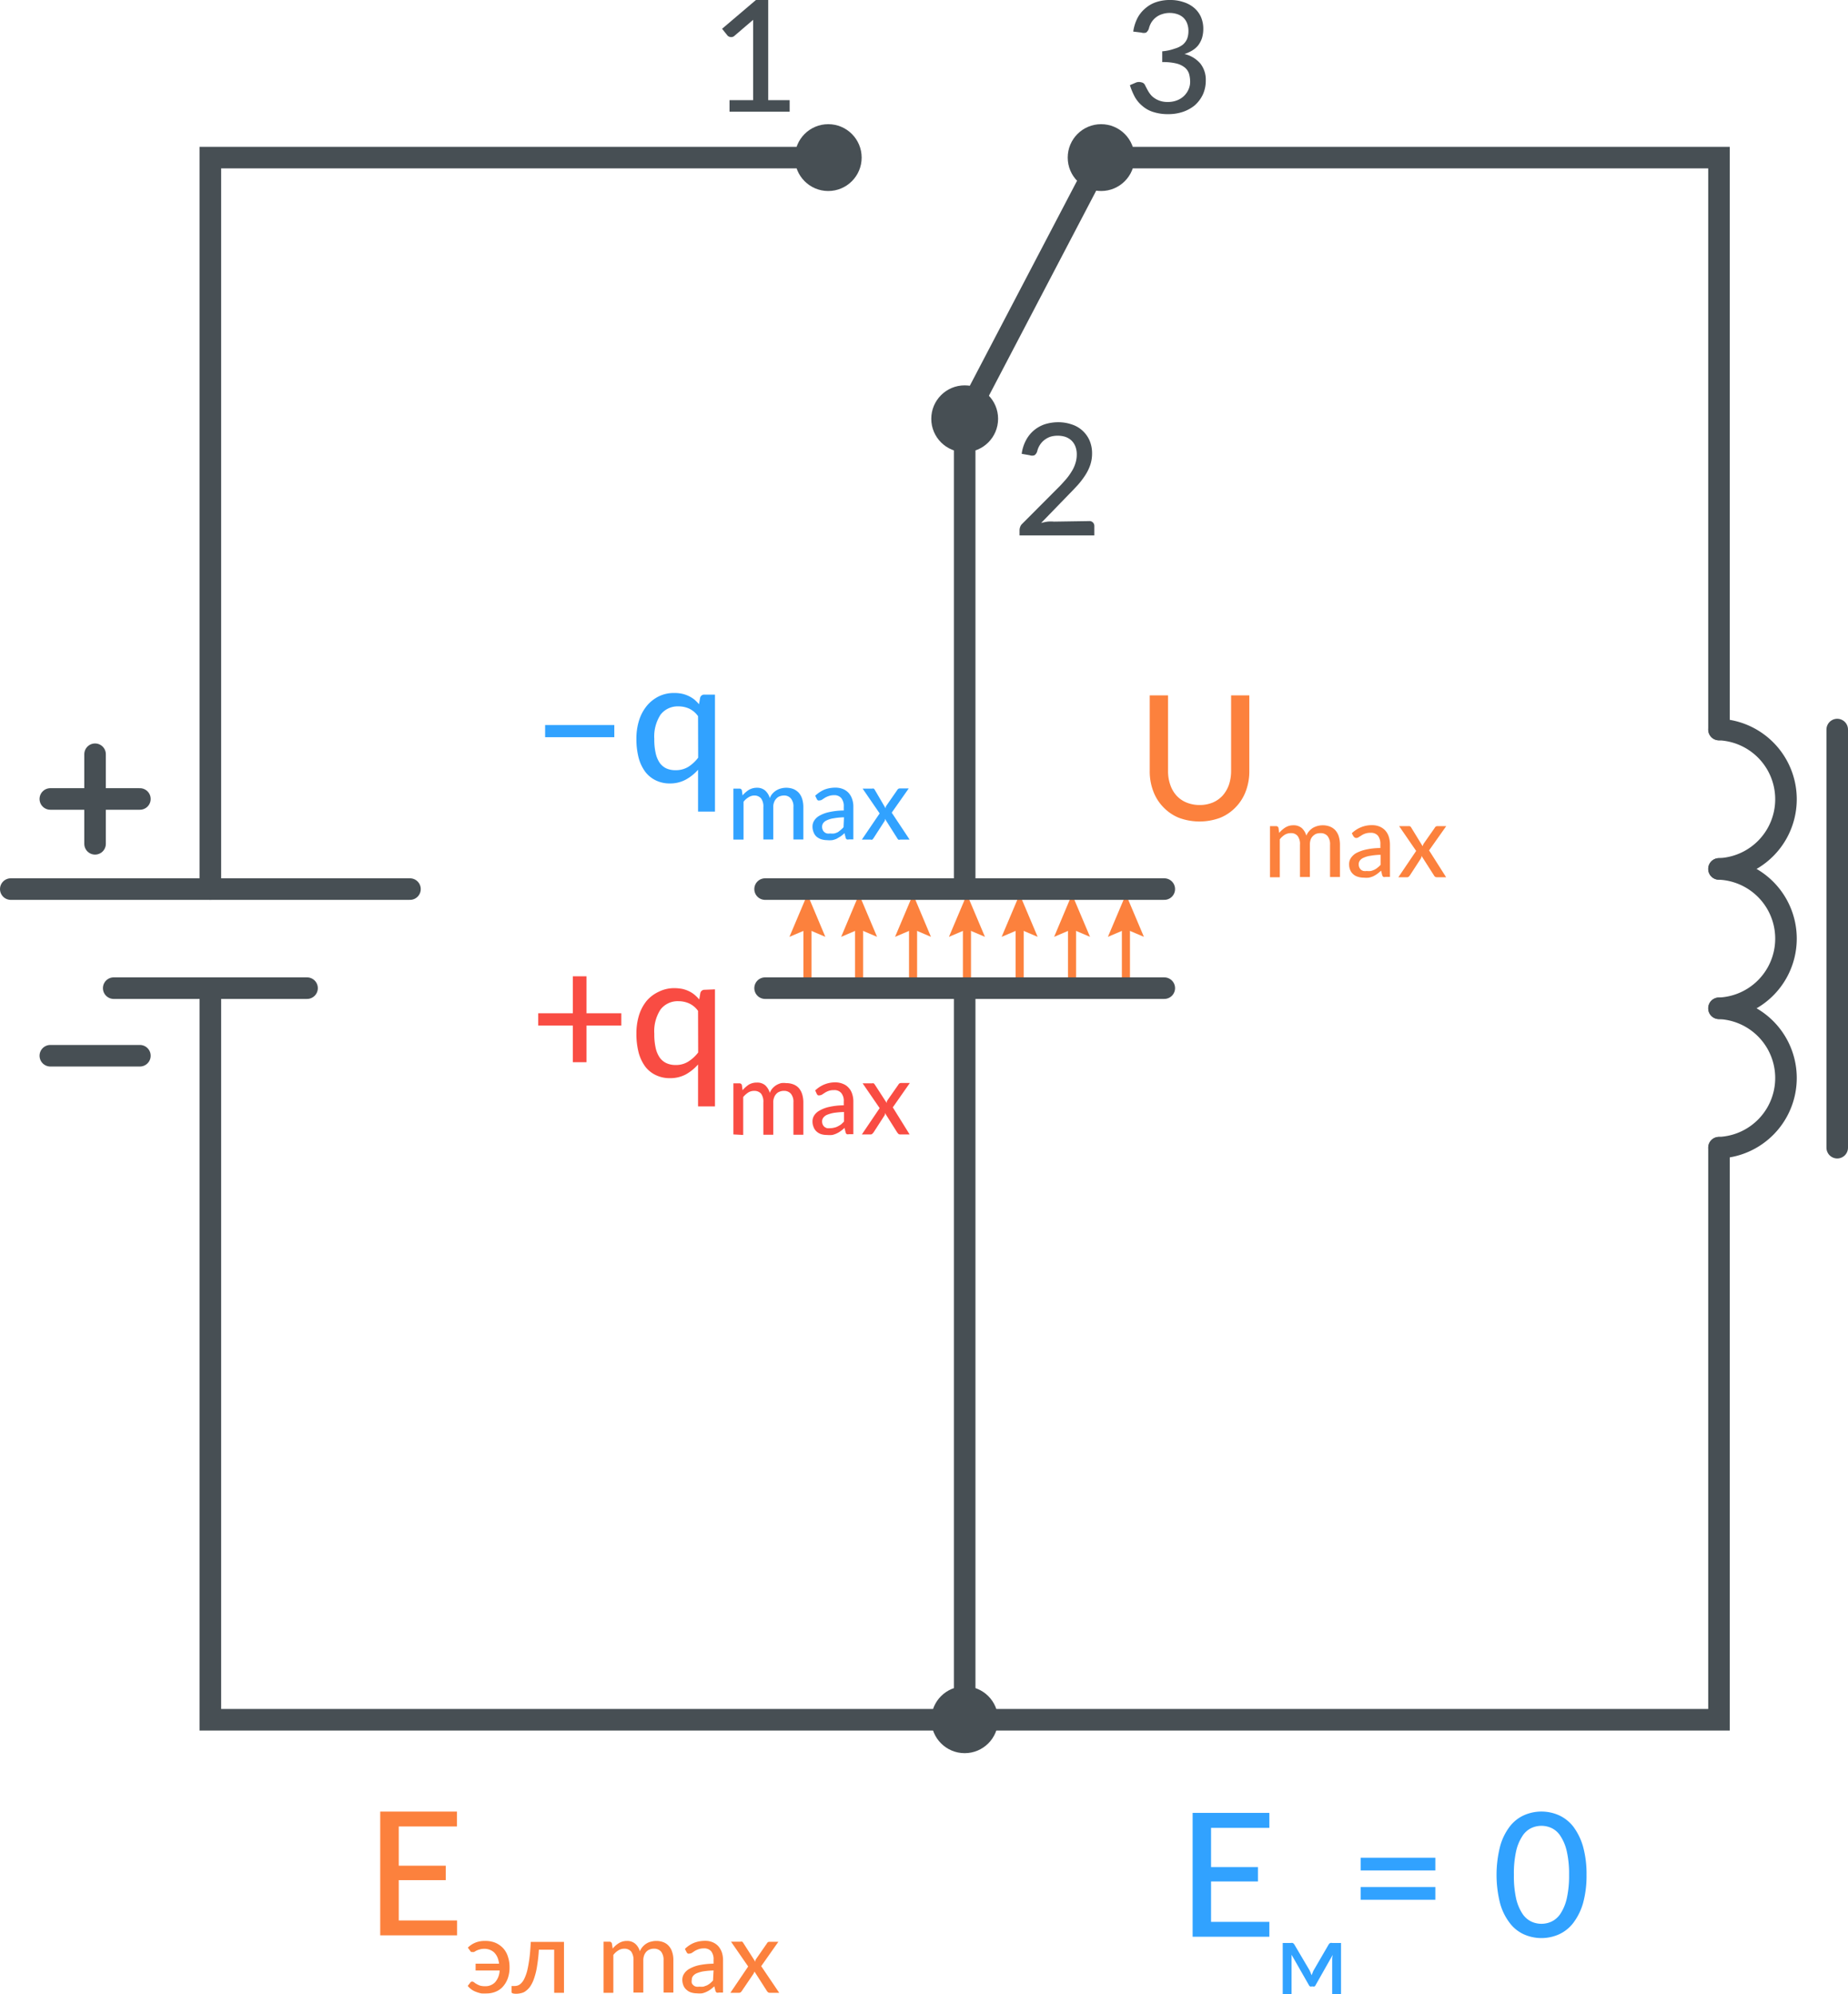 <?xml version="1.0" encoding="UTF-8"?>
<svg xmlns="http://www.w3.org/2000/svg" viewBox="0 0 171.47 185">
  <defs>
    <style>.cls-1,.cls-3{fill:none;stroke-miterlimit:10;}.cls-1{stroke:#fc813d;stroke-width:0.75px;}.cls-2{fill:#fc813d;}.cls-3{stroke:#474f54;stroke-linecap:round;stroke-width:2px;}.cls-4{fill:#474f54;}.cls-5{fill:#31a2ff;}.cls-6{fill:#f94c43;}</style>
  </defs>
  <g id="Слой_2" data-name="Слой 2">
    <g id="Слой_1-2" data-name="Слой 1">
      <line class="cls-1" x1="84.72" y1="91.2" x2="84.72" y2="85.64"></line>
      <polygon class="cls-2" points="86.38 86.91 84.72 86.2 83.05 86.91 84.72 82.96 86.38 86.91"></polygon>
      <line class="cls-1" x1="79.71" y1="91.2" x2="79.71" y2="85.64"></line>
      <polygon class="cls-2" points="81.38 86.91 79.71 86.2 78.05 86.91 79.71 82.96 81.38 86.91"></polygon>
      <line class="cls-1" x1="74.92" y1="91.2" x2="74.92" y2="85.64"></line>
      <polygon class="cls-2" points="76.58 86.91 74.92 86.2 73.25 86.91 74.92 82.96 76.58 86.91"></polygon>
      <line class="cls-1" x1="99.47" y1="91.2" x2="99.47" y2="85.64"></line>
      <polygon class="cls-2" points="101.14 86.91 99.47 86.2 97.81 86.91 99.47 82.96 101.14 86.91"></polygon>
      <line class="cls-1" x1="104.47" y1="91.2" x2="104.47" y2="85.64"></line>
      <polygon class="cls-2" points="106.14 86.91 104.47 86.2 102.8 86.91 104.47 82.96 106.14 86.91"></polygon>
      <line class="cls-1" x1="94.61" y1="91.2" x2="94.61" y2="85.64"></line>
      <polygon class="cls-2" points="96.28 86.91 94.61 86.2 92.94 86.91 94.61 82.96 96.28 86.91"></polygon>
      <line class="cls-1" x1="89.72" y1="91.2" x2="89.72" y2="85.64"></line>
      <polygon class="cls-2" points="91.39 86.91 89.72 86.2 88.05 86.91 89.72 82.96 91.39 86.91"></polygon>
      <line class="cls-3" x1="4.67" y1="97.94" x2="12.98" y2="97.94"></line>
      <line class="cls-3" x1="4.67" y1="74.12" x2="12.98" y2="74.12"></line>
      <line class="cls-3" x1="8.82" y1="78.28" x2="8.82" y2="69.97"></line>
      <circle class="cls-4" cx="89.51" cy="159.54" r="3.1"></circle>
      <line class="cls-3" x1="170.47" y1="106.47" x2="170.47" y2="67.68"></line>
      <path class="cls-3" d="M159.5,80.61a6.47,6.47,0,0,1,0,12.93"></path>
      <path class="cls-3" d="M159.5,93.54a6.47,6.47,0,0,1,0,12.93"></path>
      <path class="cls-3" d="M159.5,67.68a6.47,6.47,0,0,1,0,12.93"></path>
      <line class="cls-3" x1="10.55" y1="91.67" x2="28.49" y2="91.67"></line>
      <line class="cls-3" x1="1" y1="82.48" x2="38.04" y2="82.48"></line>
      <polyline class="cls-3" points="159.5 106.47 159.5 159.54 19.52 159.54 19.52 91.67"></polyline>
      <circle class="cls-4" cx="76.85" cy="14.62" r="3.1"></circle>
      <circle class="cls-4" cx="102.17" cy="14.62" r="3.1"></circle>
      <circle class="cls-4" cx="89.51" cy="38.85" r="3.1"></circle>
      <polyline class="cls-3" points="102.17 14.62 159.5 14.62 159.5 67.68"></polyline>
      <polyline class="cls-3" points="19.52 82.48 19.52 14.62 76.85 14.62"></polyline>
      <line class="cls-3" x1="70.99" y1="91.67" x2="108.03" y2="91.67"></line>
      <line class="cls-3" x1="70.99" y1="82.48" x2="108.03" y2="82.48"></line>
      <line class="cls-3" x1="89.51" y1="91.67" x2="89.51" y2="159.54"></line>
      <line class="cls-3" x1="89.51" y1="38.85" x2="89.51" y2="82.48"></line>
      <path class="cls-4" d="M73.27,9.29v1.07H67.69V9.29h2.19V2.51c0-.21,0-.44,0-.67L68.14,3.33a.38.38,0,0,1-.2.1.41.41,0,0,1-.19,0,.44.44,0,0,1-.16-.06.36.36,0,0,1-.11-.1L67,2.67,70.14,0h1.14V9.29Z"></path>
      <path class="cls-4" d="M101.05,48.34a.45.45,0,0,1,.36.13.46.46,0,0,1,.13.35v.85H94.6v-.48a.89.89,0,0,1,.06-.31.7.7,0,0,1,.19-.29l3.27-3.28c.28-.27.52-.54.74-.79a5.28,5.28,0,0,0,.56-.76,3.15,3.15,0,0,0,.36-.77,2.63,2.63,0,0,0,.13-.84,2,2,0,0,0-.14-.76,1.52,1.52,0,0,0-.37-.54,1.61,1.61,0,0,0-.57-.33,2.43,2.43,0,0,0-1.38,0,2,2,0,0,0-.56.31,1.81,1.81,0,0,0-.41.46,1.92,1.92,0,0,0-.24.57.67.67,0,0,1-.25.37.65.65,0,0,1-.45,0l-.74-.13a3.66,3.66,0,0,1,.4-1.26,3.06,3.06,0,0,1,.74-.92,3.11,3.11,0,0,1,1-.56,4.15,4.15,0,0,1,1.25-.19,3.79,3.79,0,0,1,1.24.2,2.68,2.68,0,0,1,1,.57,2.73,2.73,0,0,1,.66.91,3,3,0,0,1,.24,1.22,3.38,3.38,0,0,1-.17,1.07,4.31,4.31,0,0,1-.46.94A7.53,7.53,0,0,1,100,45c-.26.28-.53.57-.82.86L96.6,48.52a4.42,4.42,0,0,1,.61-.13,3,3,0,0,1,.58,0Z"></path>
      <path class="cls-4" d="M105.15,2.93a4,4,0,0,1,.4-1.27,3,3,0,0,1,.75-.91,2.9,2.9,0,0,1,1-.56A3.9,3.9,0,0,1,108.57,0a3.69,3.69,0,0,1,1.23.19,2.79,2.79,0,0,1,1,.54,2.38,2.38,0,0,1,.63.84,2.74,2.74,0,0,1,.22,1.08,3,3,0,0,1-.12.88,2.37,2.37,0,0,1-.35.67,2.11,2.11,0,0,1-.55.48,3.24,3.24,0,0,1-.73.33,2.76,2.76,0,0,1,1.48.89,2.41,2.41,0,0,1,.5,1.56,3.1,3.1,0,0,1-.27,1.31,3.16,3.16,0,0,1-.75,1,3.52,3.52,0,0,1-1.11.61,4.23,4.23,0,0,1-1.34.21,4.45,4.45,0,0,1-1.4-.2,2.79,2.79,0,0,1-1-.55A3,3,0,0,1,105.3,9a6.49,6.49,0,0,1-.46-1.1l.61-.26a.82.82,0,0,1,.46,0,.45.45,0,0,1,.33.25c.07.14.15.3.25.48a2.49,2.49,0,0,0,.37.52,2,2,0,0,0,.6.4,2.11,2.11,0,0,0,.89.17,2.31,2.31,0,0,0,.91-.17,1.91,1.91,0,0,0,.65-.44,1.94,1.94,0,0,0,.39-.6,1.72,1.72,0,0,0,.13-.66,2.88,2.88,0,0,0-.1-.74,1.25,1.25,0,0,0-.39-.58,2,2,0,0,0-.79-.38,5.19,5.19,0,0,0-1.31-.13v-1A4.36,4.36,0,0,0,109,4.51a2.13,2.13,0,0,0,.74-.36,1.45,1.45,0,0,0,.41-.55,2,2,0,0,0,.12-.71,1.88,1.88,0,0,0-.13-.74,1.39,1.39,0,0,0-.36-.53,1.57,1.57,0,0,0-.55-.31,2.28,2.28,0,0,0-.7-.11,2.17,2.17,0,0,0-.69.11,1.79,1.79,0,0,0-1,.76,2,2,0,0,0-.24.58.77.77,0,0,1-.25.37.71.71,0,0,1-.45,0Z"></path>
      <line class="cls-3" x1="89.51" y1="38.85" x2="102.19" y2="14.62"></line>
      <path class="cls-2" d="M111.3,74.68a3.17,3.17,0,0,0,1.23-.23,2.65,2.65,0,0,0,.92-.65,3.09,3.09,0,0,0,.58-1,4.06,4.06,0,0,0,.2-1.29v-7h1.69v7a5.17,5.17,0,0,1-.32,1.87,4.25,4.25,0,0,1-.92,1.48,4.2,4.2,0,0,1-1.45,1,5.5,5.5,0,0,1-3.86,0,4.2,4.2,0,0,1-1.45-1,4.25,4.25,0,0,1-.92-1.48,5.17,5.17,0,0,1-.32-1.87v-7h1.7V71.5a3.8,3.8,0,0,0,.2,1.29,2.86,2.86,0,0,0,.57,1,2.56,2.56,0,0,0,.92.65A3.17,3.17,0,0,0,111.3,74.68Z"></path>
      <path class="cls-2" d="M117.84,81.38V76.64h.55a.22.22,0,0,1,.24.18l.06.45a2.5,2.5,0,0,1,.58-.51,1.4,1.4,0,0,1,.75-.2,1.16,1.16,0,0,1,.77.26,1.53,1.53,0,0,1,.42.7,1.57,1.57,0,0,1,.27-.43,1.69,1.69,0,0,1,.36-.3,1.88,1.88,0,0,1,1.56-.11,1.41,1.41,0,0,1,.51.35,1.59,1.59,0,0,1,.31.56,2.6,2.6,0,0,1,.11.77v3h-.92v-3a1.21,1.21,0,0,0-.23-.8.83.83,0,0,0-.67-.27,1.21,1.21,0,0,0-.38.06,1,1,0,0,0-.31.21.93.93,0,0,0-.21.33,1.37,1.37,0,0,0-.07.47v3h-.92v-3a1.21,1.21,0,0,0-.22-.81.76.76,0,0,0-.64-.26,1.06,1.06,0,0,0-.55.15,1.79,1.79,0,0,0-.46.42v3.52Z"></path>
      <path class="cls-2" d="M125.43,77.3a2.71,2.71,0,0,1,.86-.56,2.61,2.61,0,0,1,1-.19,1.81,1.81,0,0,1,.72.13,1.54,1.54,0,0,1,.53.37,1.59,1.59,0,0,1,.32.57,2.43,2.43,0,0,1,.11.73v3h-.41a.37.37,0,0,1-.2,0,.29.29,0,0,1-.11-.16l-.1-.42q-.18.16-.36.3a2.77,2.77,0,0,1-.37.22,2,2,0,0,1-.41.13,2.46,2.46,0,0,1-.49,0,1.72,1.72,0,0,1-.52-.08,1.09,1.09,0,0,1-.72-.63,1.35,1.35,0,0,1-.1-.55,1,1,0,0,1,.15-.54,1.48,1.48,0,0,1,.49-.47,3.56,3.56,0,0,1,.9-.33,6.33,6.33,0,0,1,1.36-.15v-.35a1.23,1.23,0,0,0-.23-.8.83.83,0,0,0-.67-.26,1.43,1.43,0,0,0-.85.24l-.26.16a.4.4,0,0,1-.23.08.25.25,0,0,1-.16-.06.43.43,0,0,1-.11-.12Zm2.67,2a5.76,5.76,0,0,0-.94.09,2.16,2.16,0,0,0-.63.18.82.82,0,0,0-.35.26.6.6,0,0,0-.11.34.75.75,0,0,0,.06.31.65.65,0,0,0,.16.21.55.55,0,0,0,.23.11,1,1,0,0,0,.3,0,1.53,1.53,0,0,0,.38,0,1.61,1.61,0,0,0,.33-.12,1.32,1.32,0,0,0,.29-.19,1.69,1.69,0,0,0,.28-.26Z"></path>
      <path class="cls-2" d="M134.18,81.38h-.87a.24.24,0,0,1-.17-.06.41.41,0,0,1-.1-.13l-1.15-1.8s0,.09,0,.13l-.06.13-1,1.54a.69.69,0,0,1-.11.13.21.21,0,0,1-.16.06h-.81l1.65-2.44-1.58-2.3h.87a.23.23,0,0,1,.25.13L132,78.5l.05-.14a.7.7,0,0,1,.08-.14l1-1.43a.26.26,0,0,1,.23-.15h.83l-1.59,2.25Z"></path>
      <path class="cls-5" d="M50.58,67.26H57v1.13H50.58Z"></path>
      <path class="cls-5" d="M66.34,64.44V75.29H64.77V71.41a4.2,4.2,0,0,1-1.15.92,3.05,3.05,0,0,1-1.48.35,2.91,2.91,0,0,1-1.26-.27,2.71,2.71,0,0,1-1-.8,3.83,3.83,0,0,1-.62-1.3,6.85,6.85,0,0,1-.21-1.78,5.59,5.59,0,0,1,.24-1.68A4.1,4.1,0,0,1,60,65.5a3.41,3.41,0,0,1,1.11-.89,3.16,3.16,0,0,1,1.46-.32,3.26,3.26,0,0,1,.72.07,2.92,2.92,0,0,1,.61.21,3,3,0,0,1,.52.32,4.57,4.57,0,0,1,.44.44l.1-.58a.38.38,0,0,1,.41-.31Zm-1.57,2a2.14,2.14,0,0,0-.82-.7,2.4,2.4,0,0,0-1-.21,2,2,0,0,0-1.66.77,3.72,3.72,0,0,0-.58,2.26,5.61,5.61,0,0,0,.13,1.32,2.57,2.57,0,0,0,.38.9,1.59,1.59,0,0,0,.62.51,2,2,0,0,0,.83.16,2.23,2.23,0,0,0,1.18-.3,3.54,3.54,0,0,0,.93-.86Z"></path>
      <path class="cls-5" d="M68.05,77.89V73.16h.55a.22.22,0,0,1,.24.18l.06.45a2.5,2.5,0,0,1,.58-.51,1.45,1.45,0,0,1,.75-.2,1.14,1.14,0,0,1,.77.26,1.54,1.54,0,0,1,.43.7,1.24,1.24,0,0,1,.26-.43,1.52,1.52,0,0,1,.37-.3,1.54,1.54,0,0,1,.42-.17,1.9,1.9,0,0,1,1.14.06,1.46,1.46,0,0,1,.5.35,1.59,1.59,0,0,1,.31.56,2.6,2.6,0,0,1,.11.77v3h-.92v-3a1.16,1.16,0,0,0-.23-.8.81.81,0,0,0-.67-.28,1.11,1.11,0,0,0-.37.07.74.74,0,0,0-.31.21.93.93,0,0,0-.21.33,1.13,1.13,0,0,0-.08.47v3h-.92v-3a1.27,1.27,0,0,0-.21-.81A.8.8,0,0,0,70,73.8a1,1,0,0,0-.54.16,1.68,1.68,0,0,0-.47.42v3.51Z"></path>
      <path class="cls-5" d="M75.64,73.82a2.93,2.93,0,0,1,.86-.57,2.8,2.8,0,0,1,1-.18,1.81,1.81,0,0,1,.72.13,1.45,1.45,0,0,1,.53.37,1.59,1.59,0,0,1,.32.57,2.11,2.11,0,0,1,.11.73v3h-.4a.41.41,0,0,1-.21,0,.28.28,0,0,1-.11-.17l-.1-.41q-.18.17-.36.3l-.37.22a2,2,0,0,1-.41.13,2.46,2.46,0,0,1-.49,0,1.77,1.77,0,0,1-.52-.08,1.27,1.27,0,0,1-.43-.23,1,1,0,0,1-.28-.4,1.35,1.35,0,0,1-.11-.55,1,1,0,0,1,.15-.54,1.34,1.34,0,0,1,.5-.47,3,3,0,0,1,.89-.33,6.33,6.33,0,0,1,1.36-.15v-.35a1.16,1.16,0,0,0-.23-.8.82.82,0,0,0-.67-.27,1.41,1.41,0,0,0-.5.08,1.92,1.92,0,0,0-.35.16l-.26.17a.36.36,0,0,1-.22.07.22.22,0,0,1-.16,0,.25.25,0,0,1-.11-.12Zm2.67,2a5.88,5.88,0,0,0-.94.09,2.16,2.16,0,0,0-.63.18.82.82,0,0,0-.35.26.58.58,0,0,0-.11.34.67.67,0,0,0,.06.3.49.49,0,0,0,.16.21.5.5,0,0,0,.24.12.88.88,0,0,0,.29,0,1.48,1.48,0,0,0,.38,0,1.61,1.61,0,0,0,.33-.12A2.49,2.49,0,0,0,78,77a2.17,2.17,0,0,0,.27-.26Z"></path>
      <path class="cls-5" d="M84.4,77.89h-.88a.23.23,0,0,1-.17,0,.64.64,0,0,1-.1-.13l-1.14-1.8s0,.09,0,.13a.23.23,0,0,1-.06.12l-1,1.55a.69.69,0,0,1-.11.13.2.2,0,0,1-.15,0h-.82l1.65-2.43-1.58-2.3h.88a.28.28,0,0,1,.15,0,.3.3,0,0,1,.09.1L82.18,75l0-.14a1,1,0,0,1,.08-.14l1-1.44a.27.27,0,0,1,.23-.14h.83l-1.58,2.25Z"></path>
      <path class="cls-6" d="M57.65,95.14H54.42v3.4H53.15v-3.4H49.94V94h3.21V90.57h1.27V94h3.23Z"></path>
      <path class="cls-6" d="M66.34,91.78v10.86H64.77V98.75a4.24,4.24,0,0,1-1.15.93,3.05,3.05,0,0,1-1.48.34,2.91,2.91,0,0,1-1.26-.27,2.68,2.68,0,0,1-1-.79,3.93,3.93,0,0,1-.62-1.3,6.93,6.93,0,0,1-.21-1.79,5.69,5.69,0,0,1,.24-1.68A4,4,0,0,1,60,92.85,3.29,3.29,0,0,1,61.13,92a3.17,3.17,0,0,1,1.46-.33,4,4,0,0,1,.72.07,2.92,2.92,0,0,1,.61.21,2.55,2.55,0,0,1,.52.33,3.65,3.65,0,0,1,.44.44l.1-.58a.39.39,0,0,1,.41-.32Zm-1.57,2a2.11,2.11,0,0,0-.82-.69,2.4,2.4,0,0,0-1-.21,2,2,0,0,0-1.66.77,3.68,3.68,0,0,0-.58,2.25,5.7,5.7,0,0,0,.13,1.33,2.52,2.52,0,0,0,.38.89,1.59,1.59,0,0,0,.62.51,2,2,0,0,0,.83.17,2.14,2.14,0,0,0,1.18-.31,3.49,3.49,0,0,0,.93-.85Z"></path>
      <path class="cls-6" d="M68.05,105.24V100.5h.55a.22.22,0,0,1,.24.18l.06.46a2.82,2.82,0,0,1,.58-.52,1.44,1.44,0,0,1,.75-.19,1.13,1.13,0,0,1,.77.25,1.58,1.58,0,0,1,.43.71,1.28,1.28,0,0,1,.26-.44,1.52,1.52,0,0,1,.37-.3,1.94,1.94,0,0,1,.42-.17,1.8,1.8,0,0,1,.46,0,1.83,1.83,0,0,1,.68.12,1.31,1.31,0,0,1,.5.34,1.64,1.64,0,0,1,.31.57,2.53,2.53,0,0,1,.11.76v3h-.92v-3a1.18,1.18,0,0,0-.23-.8.83.83,0,0,0-.67-.27.9.9,0,0,0-.37.07.72.72,0,0,0-.31.2.89.89,0,0,0-.21.34,1.08,1.08,0,0,0-.08.46v3h-.92v-3a1.27,1.27,0,0,0-.21-.81.83.83,0,0,0-.65-.26,1,1,0,0,0-.54.15,2.06,2.06,0,0,0-.47.42v3.52Z"></path>
      <path class="cls-6" d="M75.64,101.16a2.71,2.71,0,0,1,.86-.56,2.61,2.61,0,0,1,1-.19,1.81,1.81,0,0,1,.72.14,1.34,1.34,0,0,1,.53.37,1.47,1.47,0,0,1,.32.56,2.21,2.21,0,0,1,.11.74v3h-.4a.56.56,0,0,1-.21,0,.32.32,0,0,1-.11-.17l-.1-.42a2.38,2.38,0,0,1-.36.3,2,2,0,0,1-.37.22,2,2,0,0,1-.41.14,2.49,2.49,0,0,1-.49,0,1.77,1.77,0,0,1-.52-.07,1.14,1.14,0,0,1-.43-.24,1,1,0,0,1-.28-.4,1.31,1.31,0,0,1-.11-.55,1,1,0,0,1,.15-.54,1.32,1.32,0,0,1,.5-.46,3,3,0,0,1,.89-.34,6.33,6.33,0,0,1,1.36-.15v-.34a1.14,1.14,0,0,0-.23-.8.82.82,0,0,0-.67-.27,1.43,1.43,0,0,0-.5.07,1.9,1.9,0,0,0-.35.17l-.26.17a.44.44,0,0,1-.22.07.28.28,0,0,1-.16,0,.4.4,0,0,1-.11-.12Zm2.67,2a7.52,7.52,0,0,0-.94.08,3,3,0,0,0-.63.18.84.84,0,0,0-.35.27.57.57,0,0,0-.11.33.75.75,0,0,0,.06.31.65.65,0,0,0,.16.21.77.77,0,0,0,.24.12,1.27,1.27,0,0,0,.29,0,1.46,1.46,0,0,0,.38-.05,1.18,1.18,0,0,0,.33-.12,2.38,2.38,0,0,0,.3-.18,3.25,3.25,0,0,0,.27-.26Z"></path>
      <path class="cls-6" d="M84.4,105.24h-.88a.24.24,0,0,1-.17-.06l-.1-.12-1.14-1.81,0,.14a.34.34,0,0,1-.06.12l-1,1.55-.11.12a.2.2,0,0,1-.15.06h-.82l1.65-2.44-1.58-2.3h.88a.28.28,0,0,1,.15,0l.09.1,1.12,1.73,0-.14.08-.14,1-1.43a.26.26,0,0,1,.23-.15h.83l-1.58,2.26Z"></path>
      <path class="cls-2" d="M42.41,178.16v1.38H35.28V168.06H42.4v1.38H37v3.64h4.36v1.34H37v3.74Z"></path>
      <path class="cls-2" d="M43.41,180.68a2.14,2.14,0,0,1,.69-.46,2.24,2.24,0,0,1,.89-.16,2.42,2.42,0,0,1,1,.18,2.19,2.19,0,0,1,.71.51,2.08,2.08,0,0,1,.43.77,3.1,3.1,0,0,1,.15,1,3,3,0,0,1-.16,1,2.34,2.34,0,0,1-.45.77,1.78,1.78,0,0,1-.66.47,2.12,2.12,0,0,1-.83.17,4.38,4.38,0,0,1-.51,0,2.9,2.9,0,0,1-.48-.14,1.73,1.73,0,0,1-.79-.56l.24-.31a.2.2,0,0,1,.18-.09.34.34,0,0,1,.17.07,1.39,1.39,0,0,0,.22.15,2,2,0,0,0,.32.15,1.65,1.65,0,0,0,.48.06,1.24,1.24,0,0,0,.93-.37,1.77,1.77,0,0,0,.42-1.09H44.13v-.63h2.18a2.34,2.34,0,0,0-.15-.58,1.45,1.45,0,0,0-.28-.43,1.13,1.13,0,0,0-.41-.27,1.32,1.32,0,0,0-.53-.1,1.42,1.42,0,0,0-.44.06,1.72,1.72,0,0,0-.3.11l-.21.12a.25.25,0,0,1-.16,0,.16.16,0,0,1-.11,0,.2.2,0,0,1-.08-.08Z"></path>
      <path class="cls-2" d="M52.33,184.87h-.91v-4H50a13.89,13.89,0,0,1-.17,1.54,6,6,0,0,1-.27,1.11,3,3,0,0,1-.35.74,1.7,1.7,0,0,1-.41.43,1,1,0,0,1-.44.21,1.88,1.88,0,0,1-.46.06c-.28,0-.43-.05-.43-.14v-.58h.26a.93.93,0,0,0,.32-.05.81.81,0,0,0,.31-.21,1.41,1.41,0,0,0,.3-.44,4,4,0,0,0,.26-.73c.07-.3.14-.67.2-1.11s.1-1,.13-1.55h3.08Z"></path>
      <path class="cls-2" d="M56,184.87v-4.74h.54a.22.22,0,0,1,.24.19l.07.45a2.15,2.15,0,0,1,.58-.51,1.4,1.4,0,0,1,.75-.2,1.13,1.13,0,0,1,.76.26,1.42,1.42,0,0,1,.43.7,1.43,1.43,0,0,1,.27-.43,1.48,1.48,0,0,1,.36-.3,1.33,1.33,0,0,1,.43-.17,1.76,1.76,0,0,1,.46-.06,1.78,1.78,0,0,1,.67.12,1.26,1.26,0,0,1,.5.35,1.45,1.45,0,0,1,.31.56,2.25,2.25,0,0,1,.11.76v3h-.91v-3a1.23,1.23,0,0,0-.23-.8.85.85,0,0,0-.68-.27.94.94,0,0,0-.37.07.79.79,0,0,0-.31.2,1,1,0,0,0-.21.34,1.3,1.3,0,0,0-.08.46v3h-.91v-3a1.3,1.3,0,0,0-.22-.81.81.81,0,0,0-.65-.26,1,1,0,0,0-.54.16,1.64,1.64,0,0,0-.46.42v3.51Z"></path>
      <path class="cls-2" d="M63.55,180.8a2.63,2.63,0,0,1,.86-.57,2.8,2.8,0,0,1,1-.18,1.73,1.73,0,0,1,.71.13,1.45,1.45,0,0,1,.53.37,1.78,1.78,0,0,1,.33.57,2.38,2.38,0,0,1,.11.73v3H66.7a.41.41,0,0,1-.21,0,.38.38,0,0,1-.11-.17l-.1-.41a4.11,4.11,0,0,1-.35.29,2.08,2.08,0,0,1-.38.22,1.65,1.65,0,0,1-.41.14,2.36,2.36,0,0,1-.48,0,1.84,1.84,0,0,1-.53-.08,1.1,1.1,0,0,1-.42-.24,1,1,0,0,1-.29-.39,1.4,1.4,0,0,1-.11-.56,1,1,0,0,1,.16-.54,1.37,1.37,0,0,1,.49-.46,3.2,3.2,0,0,1,.9-.34,7,7,0,0,1,1.35-.14v-.35a1.19,1.19,0,0,0-.22-.8.85.85,0,0,0-.68-.27,1.5,1.5,0,0,0-.5.08,2.29,2.29,0,0,0-.35.16l-.25.17a.41.41,0,0,1-.23.07.24.24,0,0,1-.16,0,.32.32,0,0,1-.11-.12Zm2.66,2a7.52,7.52,0,0,0-.94.08,3,3,0,0,0-.63.18.92.92,0,0,0-.35.27.57.57,0,0,0-.1.34.7.7,0,0,0,0,.3.58.58,0,0,0,.16.21.55.55,0,0,0,.24.12.92.92,0,0,0,.29,0,2.34,2.34,0,0,0,.39,0l.33-.12a1.81,1.81,0,0,0,.29-.19,3.25,3.25,0,0,0,.27-.26Z"></path>
      <path class="cls-2" d="M72.3,184.87h-.88a.25.25,0,0,1-.17-.06.58.58,0,0,1-.1-.12L70,182.89s0,.09-.05.13a.34.34,0,0,1-.06.12l-1.05,1.55a.58.58,0,0,1-.1.12.23.23,0,0,1-.16.06h-.81l1.65-2.44-1.59-2.3h.88a.21.21,0,0,1,.15,0,.2.2,0,0,1,.09.09L70.09,182a.69.69,0,0,1,0-.13.61.61,0,0,1,.07-.14l1-1.44a.24.24,0,0,1,.22-.15h.84l-1.59,2.26Z"></path>
      <path class="cls-5" d="M117.78,178.29v1.38h-7.12V168.18h7.12v1.39h-5.41v3.64h4.35v1.33h-4.35v3.75Z"></path>
      <path class="cls-5" d="M124.43,180.25V185h-.82v-3c0-.1,0-.2,0-.32a2.88,2.88,0,0,1,.05-.33l-1.59,2.81a.31.31,0,0,1-.1.12.3.3,0,0,1-.16,0h-.1a.25.25,0,0,1-.15,0,.26.26,0,0,1-.11-.12l-1.61-2.82c0,.1,0,.21,0,.33s0,.23,0,.33v3h-.82v-4.75h.74a.46.46,0,0,1,.19,0,.41.41,0,0,1,.16.16l1.38,2.34a2.56,2.56,0,0,1,.11.24l.1.25.1-.25a1.28,1.28,0,0,1,.11-.24l1.36-2.34a.35.35,0,0,1,.16-.16.43.43,0,0,1,.19,0Z"></path>
      <path class="cls-5" d="M126.25,172.34h6.93v1.18h-6.93Zm0,2.72h6.93v1.18h-6.93Z"></path>
      <path class="cls-5" d="M147.21,173.93a9.6,9.6,0,0,1-.32,2.61,5.62,5.62,0,0,1-.89,1.82,3.5,3.5,0,0,1-1.33,1.08,4,4,0,0,1-3.29,0,3.4,3.4,0,0,1-1.32-1.08,5.24,5.24,0,0,1-.88-1.82,10.8,10.8,0,0,1,0-5.22,5.34,5.34,0,0,1,.88-1.84,3.46,3.46,0,0,1,1.32-1.07,4,4,0,0,1,3.29,0,3.57,3.57,0,0,1,1.33,1.07,5.74,5.74,0,0,1,.89,1.84A9.55,9.55,0,0,1,147.21,173.93Zm-1.62,0a9.42,9.42,0,0,0-.21-2.17,4.25,4.25,0,0,0-.57-1.4,2,2,0,0,0-.82-.76,2.23,2.23,0,0,0-1.93,0,2,2,0,0,0-.82.76,4.25,4.25,0,0,0-.57,1.4,9.48,9.48,0,0,0-.2,2.17,9.6,9.6,0,0,0,.2,2.17,4.34,4.34,0,0,0,.57,1.4,2.07,2.07,0,0,0,.82.75,2.23,2.23,0,0,0,1.93,0,2.07,2.07,0,0,0,.82-.75,4.34,4.34,0,0,0,.57-1.4A9.54,9.54,0,0,0,145.59,173.93Z"></path>
    </g>
  </g>
</svg>
